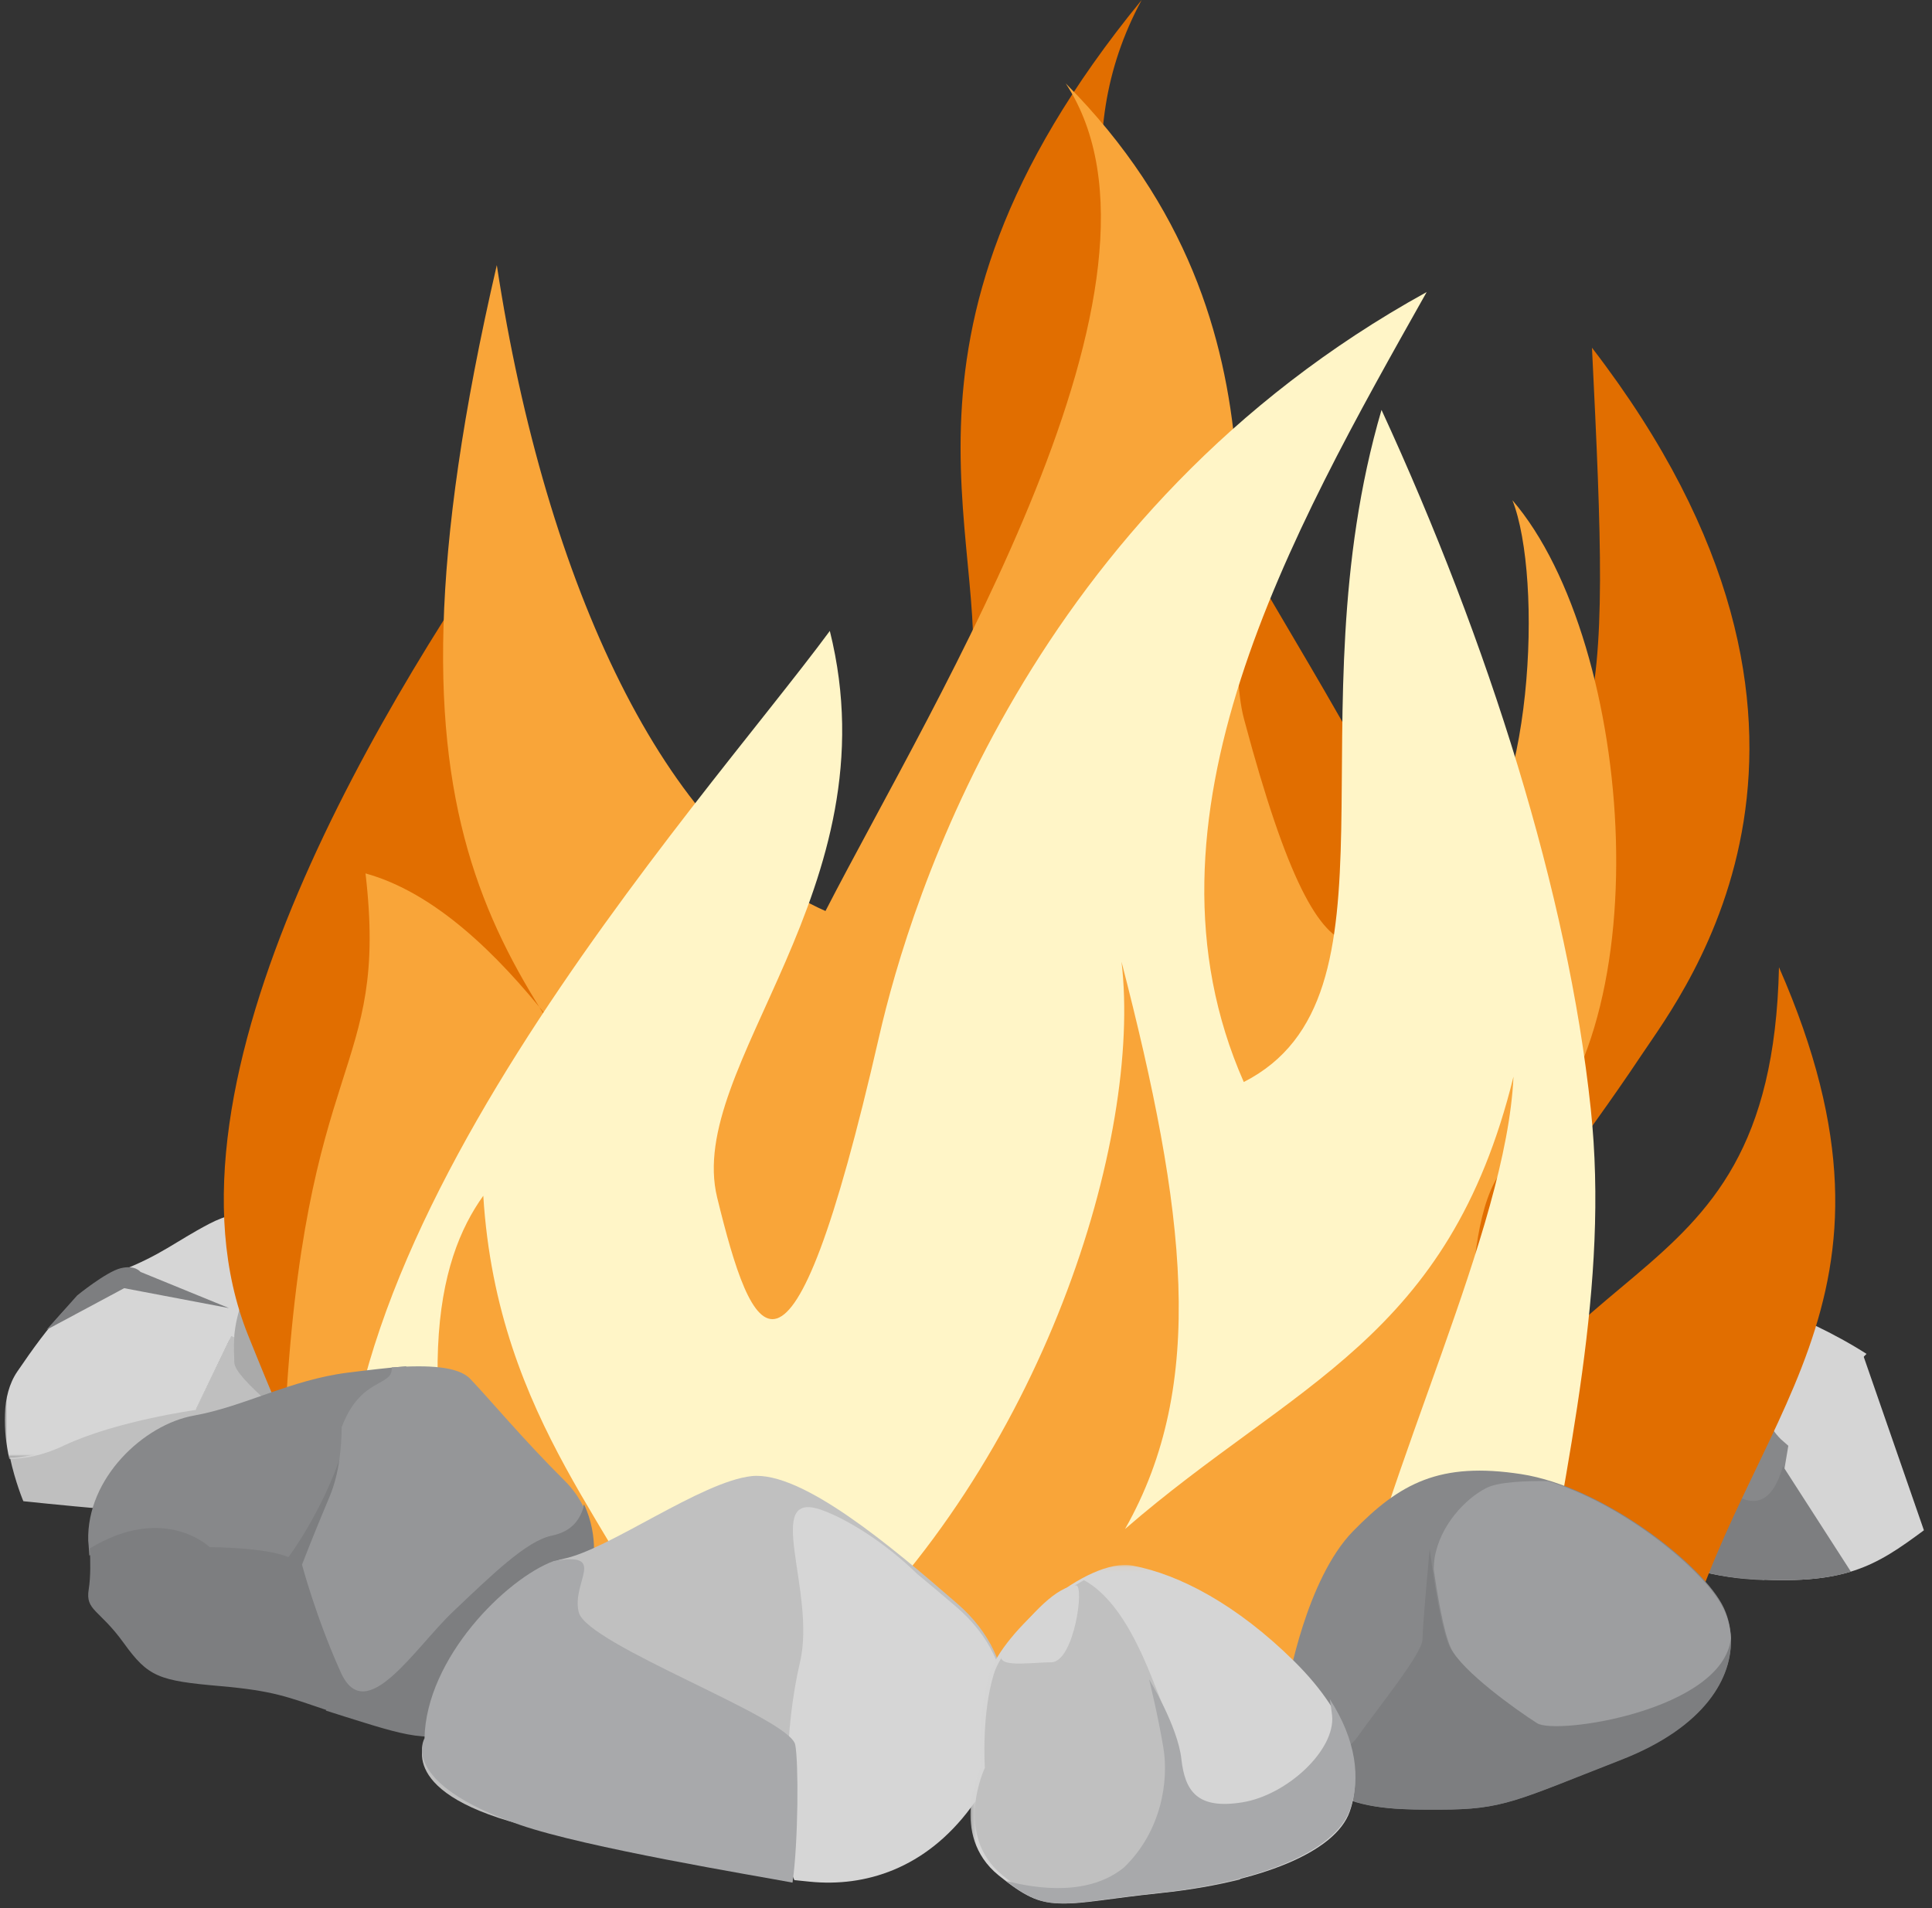 <?xml version="1.0" encoding="UTF-8"?>
<svg width="407px" height="402px" viewBox="0 0 407 402" version="1.1" xmlns="http://www.w3.org/2000/svg" xmlns:xlink="http://www.w3.org/1999/xlink">
    <rect x="0" y="0" width="407" height="402" fill="#333333" stroke="none"/>
    <title>Group 2</title>
    <defs>
        <polygon id="path-1" points="0 0.091 62.579 0.091 62.579 52.503 0 52.503"></polygon>
        <polygon id="path-3" points="0.195 0.098 81.23 0.098 81.23 71.411 0.195 71.411"></polygon>
    </defs>
    <g id="Welcome" stroke="none" stroke-width="1" fill="none" fill-rule="evenodd">
        <g id="Tour-Page-Copy-6" transform="translate(-512, -480)">
            <g id="Group-2" transform="translate(512.194, 480)">
                <g id="Group-53" transform="translate(0.806, 0)">
                    <path d="M105.406,291.334 C104.634,284.788 89.969,275.544 80.32,270.536 C70.67,265.529 66.812,262.449 62.952,258.213 C62.565,257.789 62.107,257.419 61.613,257.079 C60.587,257.91 59.491,258.916 58.321,260.138 C45.585,273.425 47.321,283.823 47.321,287.29 C47.321,290.757 60.057,300 67.004,307.51 C70.763,311.572 75.039,314.433 80.364,315.307 C86.268,313.628 91.129,311.696 93.442,309.821 C99.618,304.813 106.178,297.881 105.406,291.334" id="Fill-1" fill="#AAAAAA"></path>
                    <path d="M67.98,307.075 C61.055,299.614 48.358,290.432 48.358,286.989 C48.358,285.86 48.18,283.98 48.377,281.514 L47.781,281.249 L40.278,296.745 C40.278,296.745 23.541,299.041 12.576,304.205 C7.958,306.38 4.067,307.021 1.099,307.043 C2.221,312.258 3.919,316.257 3.919,316.257 C3.919,316.257 36.238,319.701 50.089,319.701 C58.751,319.701 71.475,317.607 81.299,314.82 C75.99,313.952 71.727,311.111 67.98,307.075" id="Fill-3" fill="#BFBFBF"></path>
                    <g id="Group-7" transform="translate(0, 254.882)">
                        <mask id="mask-2" fill="white">
                            <use xlink:href="#path-1"></use>
                        </mask>
                        <g id="Clip-6"></g>
                        <path d="M40.213,42.151 L47.728,26.574 L48.325,26.84 C48.73,21.754 50.741,14.149 59.291,5.229 C60.459,4.01 61.553,3.005 62.579,2.175 C58.142,-0.873 49.694,-0.54 43.103,2.922 C35.78,6.769 33.084,9.459 24.219,12.921 C15.354,16.381 9.188,24.458 2.636,34.074 C-0.833,39.165 -0.298,46.608 0.967,52.503 C3.941,52.48 7.838,51.836 12.463,49.65 C23.447,44.458 40.213,42.151 40.213,42.151" id="Fill-5" fill="#D6D6D6" mask="url(#mask-2)"></path>
                    </g>
                    <path d="M15.261,272.904 C15.261,272.904 21.352,267.942 24.398,267.18 C27.444,266.418 28.587,267.945 28.587,267.945 L47.241,275.573 L25.16,271.378 L8.789,280.151 L15.261,272.904 Z" id="Fill-8" fill="#7D7E80"></path>
                    <path d="M404.296,322.38 C394.1,329.933 387.681,334.089 366.909,332.577 C346.138,331.065 319.702,315.582 320.835,303.119 C320.835,303.119 327.256,291.788 334.808,281.591 C342.361,271.394 343.494,267.997 351.803,269.506 C360.111,271.016 377.86,276.683 391.456,285.369" id="Fill-10" fill="#D5D5D5"></path>
                    <path d="M392.211,285.219 C378.515,276.464 360.669,270.738 352.185,269.164 C350.903,269.402 349.658,269.651 348.58,269.899 C343.603,271.049 342.617,272.651 345.406,278.745 C348.196,284.838 369.249,298.242 374.223,303.222" id="Fill-12" fill="#D5D5D5"></path>
                    <path d="M374.143,303.179 C369.194,298.261 367.017,287.632 364.242,281.613 C361.467,275.595 343.681,271.4 348.632,270.265 C349.704,270.019 350.942,269.773 352.219,269.538 C352.167,269.529 352.107,269.516 352.058,269.507 C343.681,267.995 342.538,271.398 334.924,281.613 C327.31,291.827 320.836,303.178 320.836,303.178 C319.693,315.663 346.347,331.173 367.289,332.687 C368.476,332.774 369.603,332.836 370.7,332.885 C372.461,323.368 374.638,311.384 375.732,304.576" id="Fill-14" fill="#87888A"></path>
                    <path d="M374.601,308.866 C370.058,324.928 359.078,310.396 354.535,305.041 C349.991,299.685 336.361,296.246 333.33,291.274 C332.325,289.625 332.121,287.135 332.283,284.545 C325.878,293.765 320.835,302.747 320.835,302.747 C319.699,315.367 346.204,331.045 367.03,332.576 C376.933,333.304 383.566,332.721 388.915,331.099" id="Fill-16" fill="#7D7E80"></path>
                    <path d="M373.765,203.767 C372.086,279.62 319.741,257.999 298.745,333.221 C299.784,274.376 317.979,262.536 344.868,222.164 C353.841,208.69 396.606,154.128 334.37,73.255 C338.341,154.128 338.341,166.874 299.724,187.375 C272.831,123.944 207.943,58.327 239.506,0 C179.554,73.216 210.138,116.467 202.837,149.645 C181.823,245.15 126.667,253.12 112.185,182.657 C105.581,150.524 103.435,126.165 110.962,103.052 C80.871,145.525 29.823,227.837 51.249,281.247 C61.236,306.143 71.741,329.103 80.246,350.463 L352.718,350.463 C366.21,297.92 404.976,274.925 373.765,203.767" id="Fill-18" fill="#E16E00"></path>
                    <path d="M261.077,151.508 C254.792,127.981 275.114,69.497 223.513,17.578 C250.68,58.939 196.045,146.938 172.898,191.918 C139.66,177.38 113.99,123.717 103.66,55.847 C74.824,180.275 106.366,201.998 139.231,250.301 C128.793,235.433 105,192 76,184 C81,227 63,221 59,300 C70.16,292.878 86.044,341.051 104,334 C110.973,331.262 122,338 122,338 C122,338 119.373,337.137 127,334 C149.321,324.819 158.937,355 172,355 C184.117,355 242.276,347.441 260,367 L306,322 C310.176,292.412 305.416,253.75 317.608,244.381 C349.852,219.605 343.508,135.498 317.608,105.379 C324.088,121.768 322.047,171.855 306.021,184.413 C287.828,198.668 279.163,219.232 261.077,151.508 Z" id="Fill-20" fill="#F9A539"></path>
                    <path d="M290.033,86.355 C271.038,151.29 296.068,210.059 261.019,227.947 C236.611,172.602 270.903,112.414 299.549,61.523 C216.006,107.579 190.815,189.451 184.188,218.399 C165.116,301.728 157.354,281.996 150.083,252.297 C143.292,224.559 187.366,187.235 173.813,132.915 C146.502,169.973 59.358,264.789 72.813,336.896 C73.683,341.556 74.647,346.069 75.674,350.463 L101.797,350.463 C84.808,290.575 91.058,265.538 100.811,251.908 C103.797,300.032 130.882,323.618 140.439,350.463 L171.991,350.463 C218.882,307.693 239.642,239.712 235.262,202.609 C248.849,255.217 253.36,291.54 236.003,322.114 C271.697,291.147 304.194,282.228 317.837,226.811 C316.328,259.37 290.896,308.55 282.031,350.463 L322.374,348.072 C329.213,306.968 338.035,270.525 334.115,233.583 C329.297,188.173 312.596,135.328 290.033,86.355" id="Fill-22" fill="#FFF5C7"></path>
                    <path d="M270.31,354.908 C270.31,354.908 274.121,332.73 284.029,322.582 C293.937,312.432 302.321,307.918 319.469,310.551 C336.618,313.183 357.956,329.722 362.149,338.743 C366.342,347.766 362.528,362.052 340.427,370.696 C318.326,379.341 315.66,381.223 302.321,381.223 C288.982,381.223 269.167,381.974 270.31,354.908" id="Fill-24" fill="#87888A"></path>
                    <path d="M322.621,362.54 C318.44,359.924 306.652,351.705 304.371,346.846 C302.09,341.987 300.19,326.293 300.19,326.293 C300.19,326.293 298.668,342.362 298.668,345.351 C298.668,348.339 289.162,359.924 284.98,365.903 C282.6,369.31 277.504,370.652 273.559,371.177 C279.463,381.611 292.706,381.223 302.478,381.223 C315.786,381.223 318.446,379.353 340.497,370.759 C358.2,363.86 364.129,353.348 363.616,344.831 C361.956,359.863 326.682,365.082 322.621,362.54" id="Fill-26" fill="#7D7E80"></path>
                    <path d="M362.204,339.171 C358.455,331.002 340.94,316.746 325.054,312.019 C320.42,311.964 314.71,312.179 312.206,313.43 C307.661,315.701 302.358,321.38 301.222,328.194 C301.114,328.842 301.051,329.633 301.025,330.536 C301.751,335.604 303.102,343.823 304.624,347.123 C306.897,352.046 318.64,360.372 322.806,363.023 C326.851,365.598 361.993,360.31 363.647,345.082 C363.522,342.962 363.025,340.961 362.204,339.171" id="Fill-28" fill="#9D9EA0"></path>
                    <path d="M43.625,327.435 C43.625,327.435 55.681,327.438 60.733,329.589 L61.173,329.132 C61.173,329.132 69.664,317.821 73.627,303.117 C77.318,289.416 84.933,292.4 84.583,287.841 C80.692,288.13 76.481,288.645 72.306,289.166 C60.231,290.675 50.418,296.329 39.852,298.215 C29.286,300.101 17.209,311.412 17.587,324.607 C17.587,324.607 17.72,325.891 17.819,327.707 C33.906,318.195 43.625,327.435 43.625,327.435" id="Fill-30" fill="#87888A"></path>
                    <path d="M61.996,329.899 C61.792,329.168 61.019,328.575 59.904,328.091 C54.96,325.936 43.166,325.933 43.166,325.933 C43.166,325.933 33.657,316.677 17.917,326.205 C18.049,328.696 18.116,332.19 17.69,334.81 C16.952,339.342 19.905,338.966 25.075,346.141 C30.244,353.316 32.459,354.073 45.382,355.205 C56.738,356.201 59.545,357.489 68.076,360.351 C68.849,359.393 69.314,358.313 69.195,357.093 C68.642,351.428 63.103,333.865 61.996,329.899" id="Fill-32" fill="#7D7E80"></path>
                    <path d="M115.5,323.005 C110.433,324.125 101.989,328.602 94.106,336.436 C86.224,344.271 77.78,363.856 72.713,352.105 C67.645,340.354 64.831,329.161 64.831,329.161 C64.831,329.161 67.083,323.005 70.461,314.612 C72.42,309.744 72.861,303.948 72.888,299.926 C72.629,300.656 72.382,301.446 72.15,302.3 C68.209,316.85 59.763,328.042 59.763,328.042 L59.326,328.495 C60.46,328.973 61.246,329.559 61.453,330.281 C62.579,334.198 68.209,351.545 68.771,357.141 C68.893,358.347 68.42,359.413 67.633,360.359 C68.83,360.749 70.131,361.166 71.587,361.618 C83.598,365.35 90.729,367.959 97.109,363.483 C103.49,359.006 123.758,330.654 123.758,330.654 C123.758,330.654 125.366,323.941 122.026,316.901 C120.984,320.472 118.881,322.258 115.5,323.005" id="Fill-34" fill="#7D7E80"></path>
                    <path d="M81.517,288.064 C81.856,292.248 74.981,289.948 70.98,300.676 C70.952,304.658 70.495,310.395 68.462,315.213 C64.958,323.523 62.622,329.616 62.622,329.616 C62.622,329.616 65.542,340.695 70.798,352.329 C76.053,363.961 86.307,347.232 94.482,339.477 C102.658,331.721 109.924,324.631 115.179,323.523 C118.687,322.783 120.868,321.015 121.948,317.48 C121.012,315.598 119.726,313.694 117.906,311.889 C109.34,303.397 101.945,294.532 98.051,290.47 C95.502,287.813 89.114,287.532 81.517,288.064 Z" id="Fill-36" fill="#959698"></path>
                    <path d="M88.745,366.193 C88.745,366.193 81.586,377.164 108.716,384.348 C135.847,391.533 159.21,394.182 170.515,395.316 C181.82,396.451 194.255,392.67 203.675,379.81 C213.095,366.949 214.601,349.93 200.66,337.826 C186.718,325.721 167.877,309.835 157.326,310.97 C146.775,312.104 127.18,326.478 117.76,328.369 C108.34,330.259 89.121,348.038 88.745,366.193" id="Fill-38" fill="#C0C0C0"></path>
                    <path d="M200.442,338.507 C197.848,336.286 195.085,333.937 192.241,331.591 C185.434,324.981 177.545,320.064 172.158,318.124 C159.459,313.553 171.003,335.268 167.54,350.125 C164.076,364.983 164.654,380.413 165.231,391.27 C165.329,393.114 165.743,394.692 166.336,396.075 C167.522,396.197 168.652,396.312 169.657,396.414 C181.201,397.556 193.901,393.748 203.521,380.795 C213.141,367.841 214.679,350.699 200.442,338.507" id="Fill-40" fill="#D6D6D6"></path>
                    <path d="M166.527,367.558 C165.387,361.862 122.63,346.484 120.92,339.65 C119.322,333.264 127.171,326.884 115.663,328.854 C105.685,332.546 88.778,349.219 88.425,366.229 C88.425,366.229 82.723,375.532 108.568,384.455 C122.482,389.259 157.853,395.086 165.957,396.605 C167.193,387.928 167.241,371.122 166.527,367.558" id="Fill-42" fill="#A8A9AB"></path>
                    <g id="Group-46" transform="translate(203.247, 329.589)">
                        <mask id="mask-4" fill="white">
                            <use xlink:href="#path-3"></use>
                        </mask>
                        <g id="Clip-45"></g>
                        <path d="M2.343,42.743 C2.343,42.743 -4.448,56.906 6.118,65.482 C16.685,74.057 18.194,71.446 39.705,69.209 C61.216,66.973 77.068,60.634 80.086,52.062 C83.105,43.489 80.462,32.308 68.387,20.377 C56.311,8.447 44.233,2.113 34.422,0.247 C24.611,-1.618 6.872,14.41 4.231,22.986 C1.589,31.561 2.343,42.743 2.343,42.743" id="Fill-44" fill="#D5D5D5" mask="url(#mask-4)"></path>
                    </g>
                    <path d="M249.69,387.655 C251.374,383.195 246.322,364.796 243.517,358.106 C241.245,352.69 236.398,337.779 227.34,332.885 C218.873,337.613 210.132,346.886 208.347,352.717 C205.728,361.267 206.475,372.416 206.475,372.416 C206.475,372.416 199.742,386.537 210.218,395.088 C220.695,403.638 222.19,401.035 243.517,398.805 C249.666,398.163 255.329,397.17 260.375,395.891 C253.952,392.487 249.074,389.289 249.69,387.655" id="Fill-47" fill="#C0C0C0"></path>
                    <path d="M279.133,357.931 C279.337,359.151 279.51,360.326 279.62,361.387 C280.376,368.634 270.17,378.165 260.721,379.691 C251.273,381.218 248.624,377.403 247.868,370.539 C247.113,363.675 241.065,353.759 241.065,353.759 C241.065,353.759 242.954,361.387 244.088,368.25 C245.222,375.116 243.711,385.791 235.773,393.42 C228.521,399.321 217.95,398.061 210.937,396.247 C220.105,403.412 222.568,400.92 242.954,398.755 C264.5,396.467 280.378,389.983 283.402,381.213 C285.656,374.672 284.75,366.649 279.133,357.931" id="Fill-49" fill="#A8A9AB"></path>
                    <path d="M210.722,347.105 C207.077,351.814 215.577,350.194 220.434,350.194 C225.291,350.194 227.526,333.811 225.666,333.985 C221.555,334.369 216.7,339.384 210.722,347.105" id="Fill-51" fill="#D5D5D5"></path>
                </g>
            </g>
        </g>
    </g>
</svg>